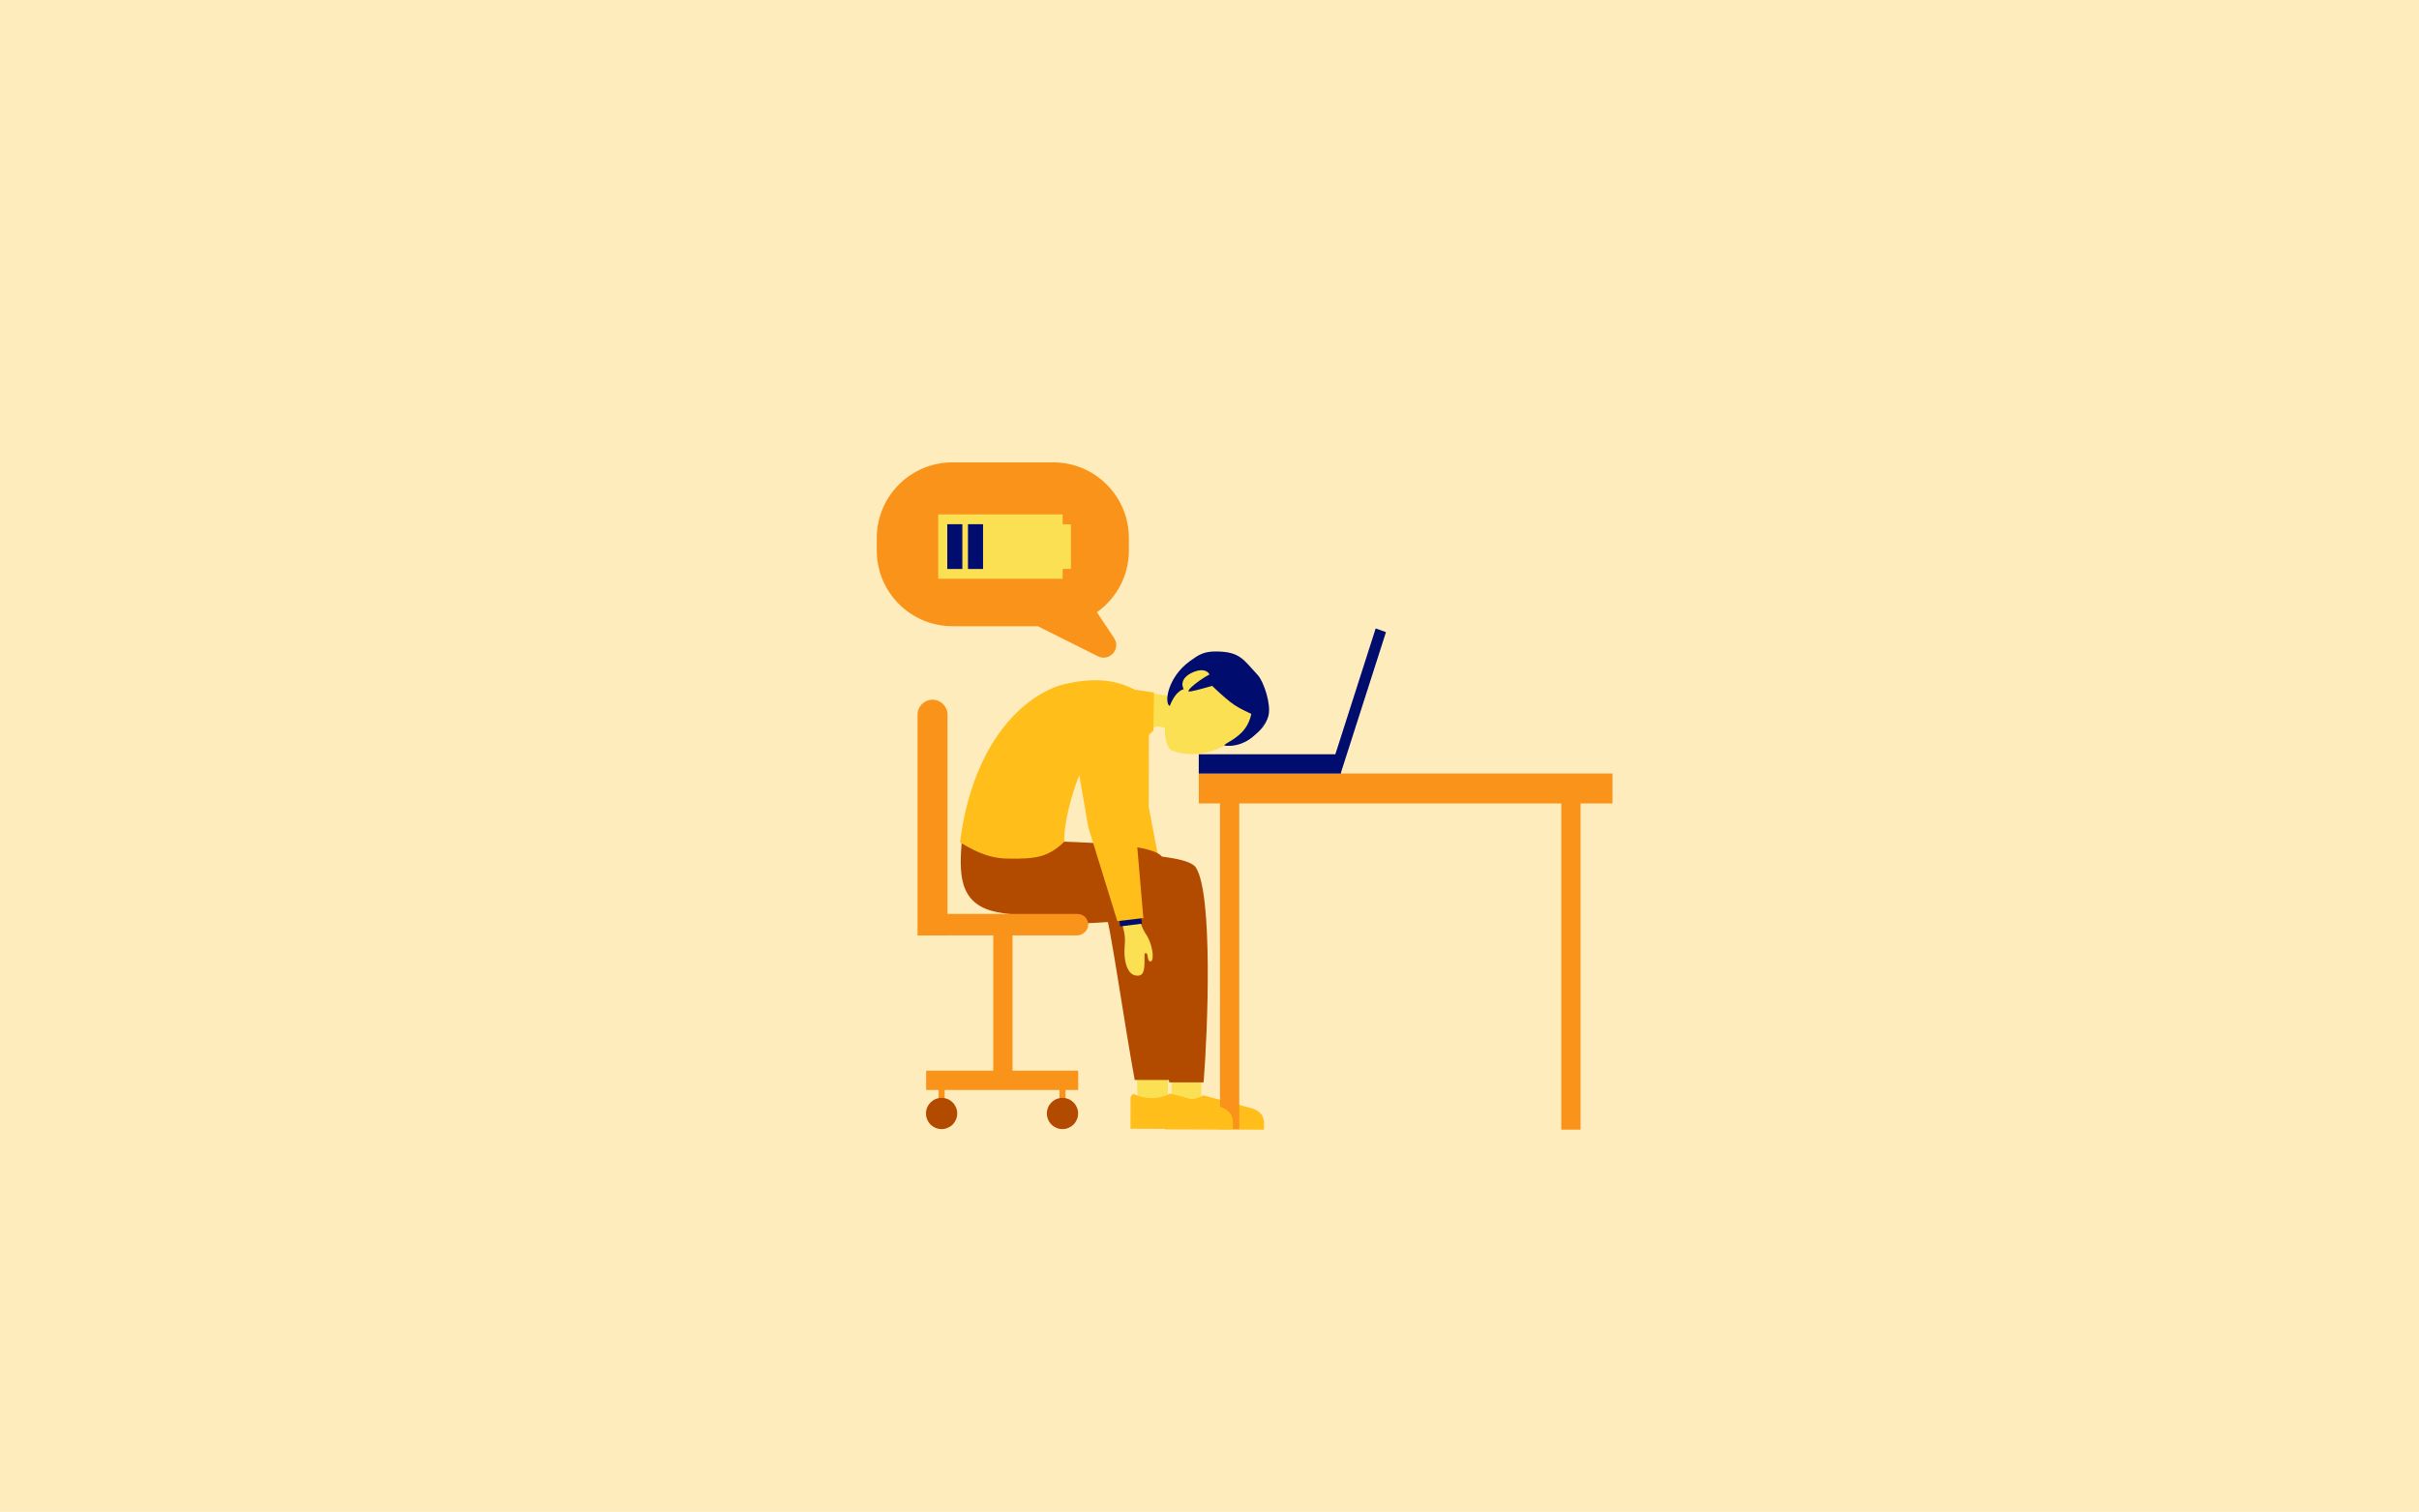 <?xml version="1.0" encoding="UTF-8"?><svg xmlns="http://www.w3.org/2000/svg" viewBox="0 0 3620 2263"><defs><style>.cls-1{fill:#ffecbc;}.cls-1,.cls-2,.cls-3,.cls-4,.cls-5,.cls-6,.cls-7,.cls-8,.cls-9,.cls-10{stroke-width:0px;}.cls-2,.cls-6,.cls-9{fill-rule:evenodd;}.cls-2,.cls-10{fill:#fae052;}.cls-3{fill:#fae052;}.cls-4,.cls-9{fill:#b24a00;}.cls-5{fill:#000d6e;}.cls-6,.cls-8{fill:#ffbe19;}.cls-7{fill:#fa9319;}</style></defs><g id="Hintergrund"><rect class="cls-1" width="3620.499" height="2263"/></g><g id="Psychische_Gesundheit"><polygon id="SKIN" class="cls-2" points="1799.161 1432.602 1797.624 1660.552 1791.639 1660.308 1754.285 1656.021 1748.063 1454.131 1799.161 1432.602"/><path class="cls-9" d="M1801.198,1620.151c6.272-78.4,14.015-281.347-11.485-321.461-15.747-24.772-161.129-21.417-289.093-27.401-3.601,47.611-7.182,94.869,50.144,106.489,61.939,12.554,127.059-4.73,157.065,3.843,4.878,1.394,27.404,159.783,42.039,238.531h51.33Z"/><path class="cls-8" d="M1747.977,1640.102c7.622,3.873,16.462,6.144,25.931,6.176,9.995.034,19.304-2.431,27.229-6.655l72.545,19.474c10.674,2.865,17.942,11.431,17.909,21.107l-.037,10.773-147.811-.494.148-43.577c.01-2.812,1.625-5.288,4.086-6.803Z"/><polyline class="cls-6" points="1628.384 1145.578 1649.979 1222.017 1707.608 1357.018 1745.883 1348.472 1718.974 1207.582 1719.269 1082.461"/><path class="cls-3" d="M1777.947,1046.867l-89.554-15.562c-29.426,39.336-26.278,75.97-19.937,96.617,2.715,7.577,19.337,7.836,25.235,2.426l23.812-34.568c11.443-10.722,16.843-10.265,32.346-3.239,10.295-9.643,19.709-26.845,28.098-45.674Z"/><path class="cls-5" d="M1828.244,1113.075c-.676-1.947,5.049-6.262,16.499-14.891,15.409-11.612,19.76-12.585,22.752-17.979,3.115-5.617-16.657,16.457-26.33-1.813-11.97-22.089-16.955-12.805-16.48-17.803-6.331-3.651-4.191-11.473-15.652-12.635-24.971-2.533-56.048,10.27-58.804,8.662-8.143-4.753-2.864-42.697,30.011-66.702,13.437-9.812,21.32-15.078,40.726-14.77,34.858.553,39.767,12.211,61.218,35.312,9.292,10.007,20.251,44.395,16.081,60.447-4.53,17.437-15.926,25.165-23.671,31.958-19.158,16.803-44.691,14.995-46.351,10.214Z"/><path class="cls-3" d="M1771.455,1031.697s-9.916-15.549,14.89-25.906c13.969-5.832,22.028-.769,23.729,4.228,1.701,4.997-2.956,9.927-2.956,9.927,0,0,24.414,24.595,39.832,35.036,15.418,10.441,46.945,22.64,46.945,22.64,0,0-2.428,11.114-16.344,18.545-13.916,7.431-27.22,8.664-27.22,8.664,0,0-44.837,37.842-96.756,18.462-8.149-4.406-14.77-25.138-6.508-55.752,9.204-34.108,24.389-35.844,24.389-35.844Z"/><path class="cls-5" d="M1828.775,1001.437c-21.064,5.558-52.545,29.771-50.098,33.462.997,1.504,22.953-4.718,35.031-8.111"/><path class="cls-5" d="M1873.412,1063.675c-.817,6.343-2.801,14.946-8.07,23.54-11.48,18.723-33.835,25.824-32.81,28.421.582,1.475,22.822-.754,36.829-9.369,14.707-9.046,25.75-26.776,27.952-33.338.791-2.358-1.772-8.473-8.602-14.579"/><path class="cls-7" d="M1689.318,824.126v-18.861c0-62.5-50.667-113.167-113.167-113.167h-150.89c-62.5,0-113.167,50.667-113.167,113.167v18.861c0,62.5,50.667,113.167,113.167,113.167h127.671l90.115,45.058c17.298,8.648,34.855-11.239,24.127-27.334l-25.715-38.573c28.924-20.5,47.859-54.167,47.859-92.318Z"/><rect class="cls-7" x="1825.671" y="1196.622" width="28.874" height="493.427"/><rect class="cls-7" x="2336.398" y="1196.622" width="28.874" height="494.273"/><polygon id="SKIN-2" class="cls-2" points="1749.222 1422.05 1747.627 1658.491 1741.419 1658.238 1702.673 1653.792 1696.22 1444.38 1749.222 1422.05"/><path class="cls-9" d="M1751.335,1616.586c6.506-81.321,14.537-291.827-11.913-333.436-16.334-25.695-167.131-22.215-299.862-28.422-3.735,49.385-7.45,98.403,52.012,110.455,64.246,13.022,131.791-4.906,162.915,3.986,5.06,1.446,28.425,165.735,43.605,247.417h53.243Z"/><path class="cls-8" d="M1696.131,1637.279c7.906,4.017,17.075,6.373,26.897,6.406,10.367.035,20.023-2.521,28.244-6.903l75.247,20.199c11.071,2.972,18.61,11.857,18.576,21.894l-.038,11.174-153.317-.513.154-45.2c.01-2.917,1.686-5.484,4.238-7.057Z"/><path class="cls-7" d="M1395.498,1047.317h0c12.367,0,22.408,10.041,22.408,22.408v330.456h-44.817v-330.456c0-12.367,10.041-22.408,22.408-22.408Z"/><rect class="cls-7" x="2081.138" y="870.646" width="44.817" height="619.096" transform="translate(923.352 3283.74) rotate(-90)"/><rect class="cls-7" x="1486.404" y="1379.701" width="28.874" height="227.524"/><rect class="cls-7" x="1485.274" y="1503.308" width="28.874" height="227.524" transform="translate(-117.359 3116.781) rotate(-90)"/><rect class="cls-7" x="1404.599" y="1606.314" width="9.016" height="67.411" transform="translate(2818.214 3280.039) rotate(180)"/><rect class="cls-7" x="1585.501" y="1606.314" width="9.016" height="67.411" transform="translate(3180.018 3280.039) rotate(180)"/><rect class="cls-5" x="1885.884" y="1037.074" width="28.874" height="212.764" transform="translate(756.865 3043.777) rotate(-90)"/><polygon class="cls-5" points="2058.676 940.663 2074.09 946.203 2006.703 1156.519 1991.289 1150.978 2058.676 940.663"/><rect class="cls-7" x="1485.184" y="1256.728" width="32.099" height="254.654" rx="16.049" ry="16.049" transform="translate(117.178 2885.288) rotate(-90)"/><circle class="cls-4" cx="1409.107" cy="1666.69" r="23.375"/><circle class="cls-4" cx="1590.009" cy="1666.69" r="23.375"/><path class="cls-10" d="M1692.779,1260.922s14.68,54.168,12.229,78.874c-2.338,23.564-1.388,41.775,10.407,59.307,9.107,13.536,12.817,38.595,6.57,39.983-4.807,1.068-4.061-9.952-5.784-11.511-2.109-1.909-3.496-.888-3.465,2.077.168,16.491.626,29.453-8.45,30.605-13.231,1.678-19.543-11.673-21.171-27.592-1.562-15.271,2.256-23.08-.948-37.891-10.845-50.141-36.789-128.586-27.911-135.935,9.449-7.821,38.524,2.082,38.524,2.082Z"/><rect class="cls-5" x="1675.263" y="1370.198" width="32.888" height="14.496" transform="translate(-157.757 220.418) rotate(-7.123)"/><path class="cls-6" d="M1436.606,1261.02c15.074,8.279,38.061,23.354,69.306,24.12,44.882,1.1,63.253-2.42,86.794-25.301-1.1-27.281,11.562-72.715,22.385-99.575l13.582,78.261,43.371,140.233,38.953-4.545-12.208-142.916,13.222-124.421,13.975-13.252.964-57.105-28.673-4.096c-24.466-12.52-54.283-20.234-105.105-8.354-7.561,1.768-34.48,8.838-65.352,36.645-69.048,62.191-86.158,159.855-91.215,200.307Z"/><rect class="cls-10" x="1404.043" y="769.977" width="186.222" height="96.369"/><rect class="cls-5" x="1417.599" y="784.656" width="22.548" height="67.012"/><rect class="cls-5" x="1448.564" y="784.656" width="22.548" height="67.012"/><rect class="cls-10" x="1581.47" y="784.768" width="21.181" height="66.787"/></g></svg>
